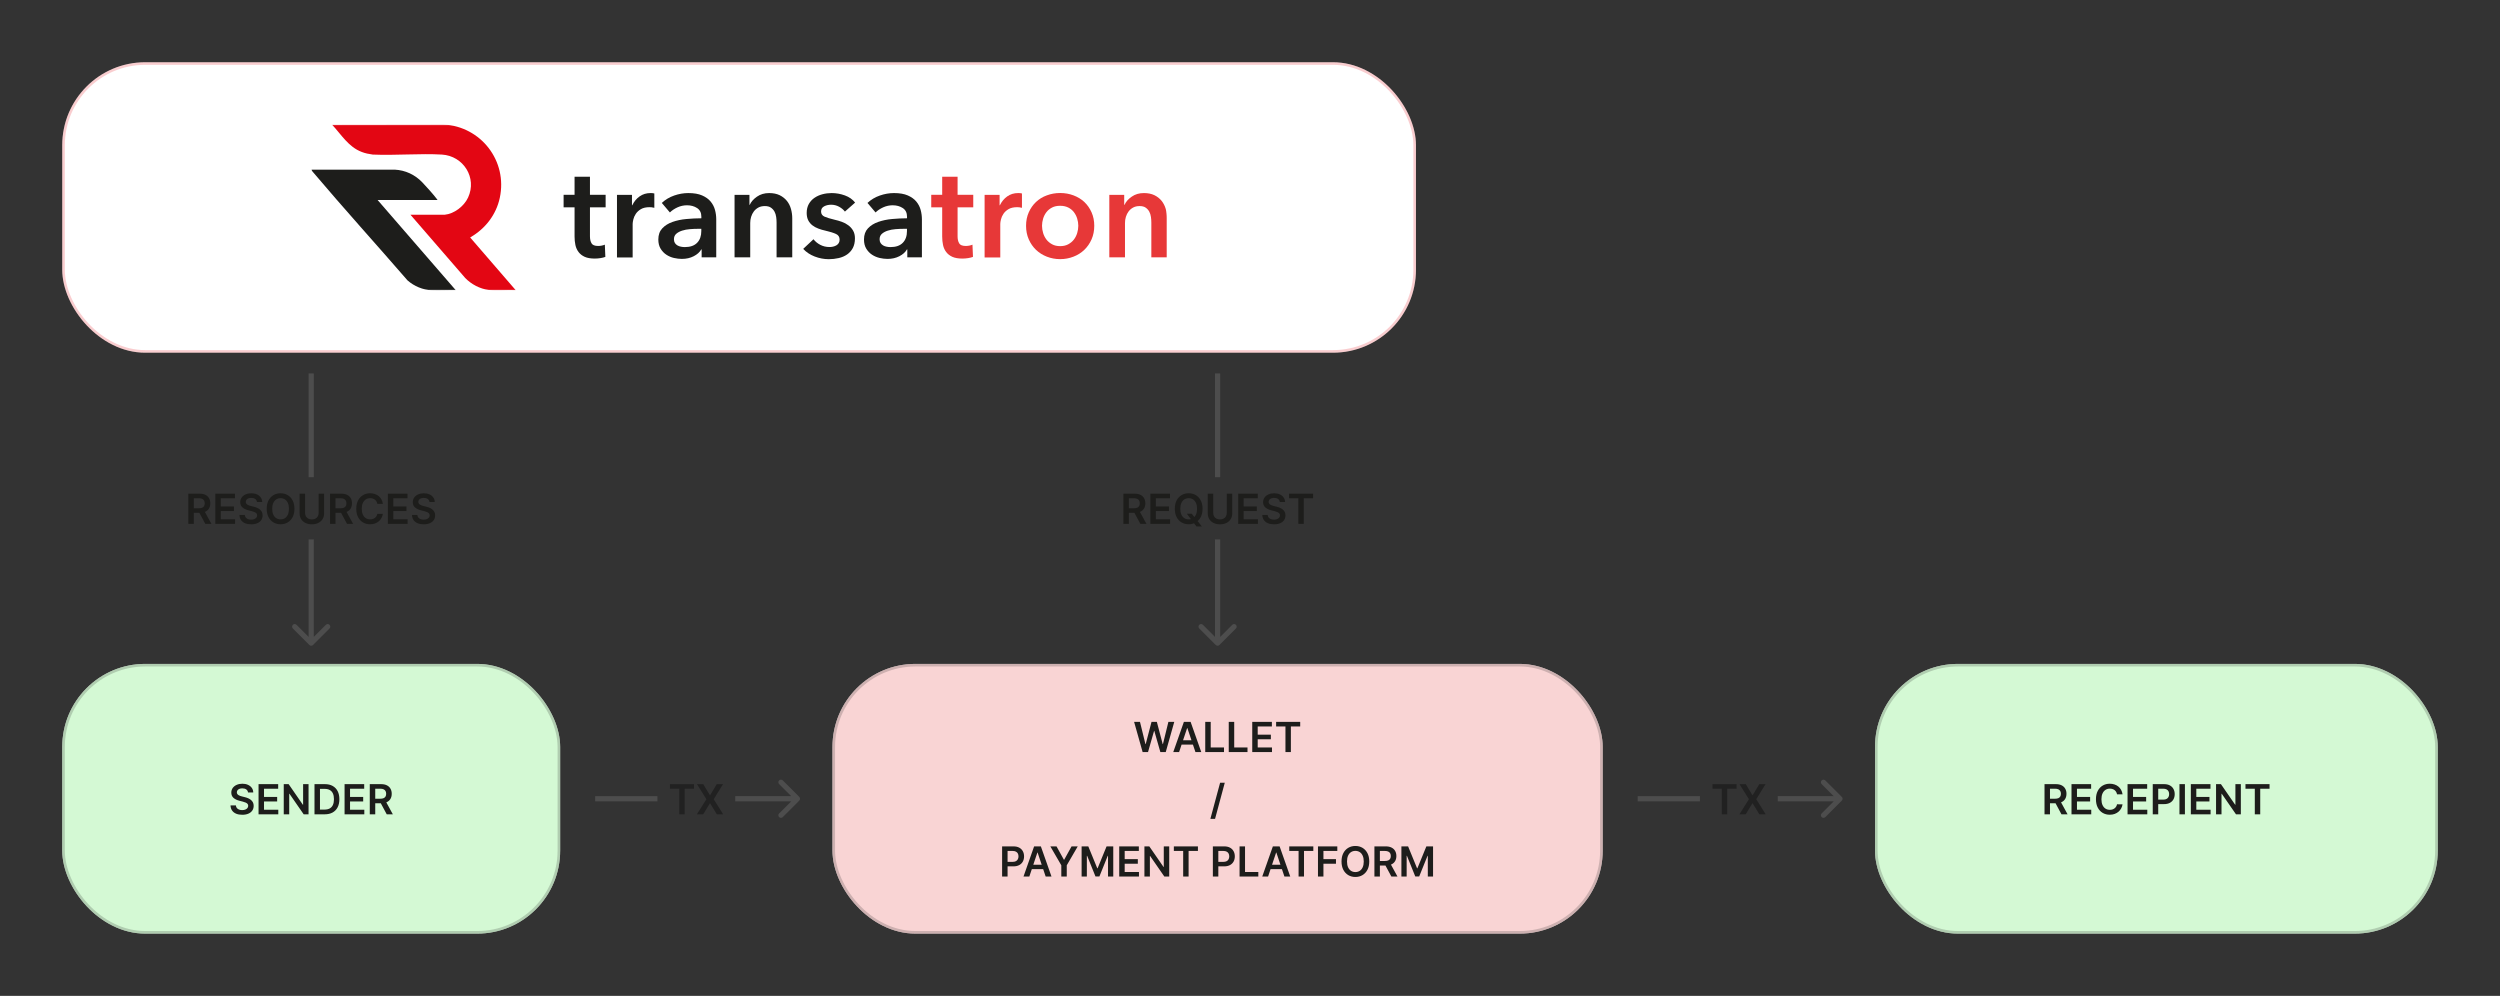 <svg width="964" height="384" viewBox="0 0 964 384" fill="none" xmlns="http://www.w3.org/2000/svg">
<rect x="0" y="0" width="964" height="384" fill="#333333" stroke="none"/>
<rect x="24" y="24" width="522" height="112" rx="32" fill="white"/>
<rect x="24.5" y="24.5" width="521" height="111" rx="31.5" stroke="#E30613" stroke-opacity="0.2"/>
<g clip-path="url(#clip0_143_66)">
<mask id="mask0_143_66" style="mask-type:luminance" maskUnits="userSpaceOnUse" x="120" y="48" width="330" height="64">
<path d="M450 48H120V112H450V48Z" fill="white"/>
</mask>
<g mask="url(#mask0_143_66)">
<path d="M171.447 82.809C175.173 82.442 178.921 79.525 180.48 76.197C184.054 68.548 178.682 60.1 170.386 59.603C162.089 59.106 152.493 59.992 143.741 59.603C142.29 59.408 140.839 59.128 139.474 58.587C134.34 56.643 131.611 51.889 128.036 48.065L171.035 48C185.484 48.778 195.774 62.066 192.719 76.284C191.333 82.766 187.174 88.146 181.477 91.452C181.39 91.495 181.303 91.43 181.347 91.625L198.893 111.935C195.492 111.741 191.744 112.259 188.387 111.806C185.029 111.352 181.737 109.623 179.375 107.182L158.276 82.809H171.447Z" fill="#E30613"/>
<path d="M168.653 77.126H145.604L175.736 111.892C172.704 111.87 169.498 112.108 166.487 111.957C163.042 111.762 159.706 110.379 157.129 108.111C145.041 94.153 132.607 80.454 120.693 66.366C120.606 66.258 119.935 65.48 120 65.415H152.211C156.305 65.631 159.966 67.338 162.782 70.255C164.537 72.092 166.963 74.793 168.501 76.802C168.588 76.91 168.696 76.932 168.653 77.126Z" fill="#1D1D1B"/>
<path d="M217.327 79.935V75.117H221.551V68.138H227.487V75.117H233.531V79.935H227.487V91.128C227.487 92.208 227.682 93.094 228.072 93.785C228.462 94.498 229.328 94.844 230.671 94.844C231.083 94.844 231.516 94.801 231.971 94.714C232.447 94.628 232.859 94.498 233.227 94.347L233.422 99.057C232.881 99.252 232.253 99.425 231.516 99.533C230.78 99.641 230.065 99.706 229.393 99.706C227.79 99.706 226.469 99.49 225.472 99.036C224.476 98.582 223.674 97.956 223.089 97.177C222.505 96.4 222.093 95.492 221.876 94.477C221.66 93.461 221.551 92.359 221.551 91.192V79.957H217.327V79.935Z" fill="#1D1D1B"/>
<path d="M237.906 75.138H243.69V79.157H243.798C244.47 77.753 245.401 76.608 246.614 75.743C247.827 74.879 249.236 74.447 250.838 74.447C251.077 74.447 251.315 74.447 251.597 74.469C251.878 74.49 252.095 74.533 252.311 74.598V80.13C251.9 80.022 251.575 79.957 251.272 79.935C250.99 79.892 250.708 79.892 250.449 79.892C249.084 79.892 247.957 80.151 247.134 80.648C246.289 81.145 245.639 81.75 245.163 82.463C244.686 83.176 244.383 83.889 244.21 84.624C244.037 85.359 243.95 85.942 243.95 86.374V99.274H237.906V75.182V75.138Z" fill="#1D1D1B"/>
<path d="M270.573 96.162H270.421C269.815 97.242 268.84 98.107 267.497 98.798C266.154 99.49 264.637 99.835 262.926 99.835C261.951 99.835 260.933 99.706 259.872 99.468C258.81 99.23 257.836 98.798 256.947 98.215C256.059 97.631 255.323 96.854 254.738 95.903C254.153 94.952 253.85 93.764 253.85 92.359C253.85 90.544 254.37 89.118 255.388 88.038C256.406 86.958 257.727 86.136 259.33 85.575C260.933 85.013 262.731 84.624 264.681 84.451C266.652 84.278 268.558 84.17 270.443 84.17V83.565C270.443 82.053 269.901 80.951 268.818 80.238C267.735 79.525 266.435 79.157 264.919 79.157C263.641 79.157 262.428 79.417 261.236 79.957C260.067 80.497 259.092 81.145 258.312 81.923L255.193 78.25C256.557 76.975 258.16 76.024 259.958 75.398C261.756 74.771 263.576 74.447 265.417 74.447C267.562 74.447 269.338 74.75 270.724 75.355C272.111 75.96 273.216 76.737 274.017 77.71C274.819 78.682 275.382 79.762 275.707 80.972C276.032 82.182 276.183 83.392 276.183 84.581V99.23H270.551V96.162H270.573ZM270.465 88.232H269.1C268.125 88.232 267.107 88.275 266.024 88.362C264.941 88.448 263.966 88.621 263.056 88.924C262.146 89.205 261.388 89.615 260.781 90.134C260.175 90.652 259.872 91.365 259.872 92.273C259.872 92.835 260.002 93.31 260.24 93.699C260.478 94.088 260.825 94.39 261.215 94.628C261.626 94.866 262.06 95.038 262.58 95.125C263.078 95.233 263.576 95.276 264.096 95.276C266.175 95.276 267.757 94.714 268.818 93.612C269.901 92.51 270.421 90.998 270.421 89.097V88.254L270.465 88.232Z" fill="#1D1D1B"/>
<path d="M283.244 75.138H288.986V79.006H289.093C289.634 77.796 290.567 76.737 291.888 75.83C293.21 74.901 294.791 74.447 296.588 74.447C298.17 74.447 299.514 74.728 300.64 75.268C301.766 75.83 302.676 76.543 303.413 77.45C304.148 78.358 304.669 79.395 304.994 80.562C305.319 81.729 305.492 82.939 305.492 84.17V99.23H299.448V85.877C299.448 85.164 299.405 84.43 299.296 83.673C299.188 82.895 298.972 82.204 298.647 81.599C298.299 80.972 297.844 80.475 297.26 80.065C296.675 79.654 295.895 79.46 294.921 79.46C293.945 79.46 293.101 79.654 292.407 80.043C291.693 80.432 291.129 80.929 290.674 81.534C290.221 82.139 289.873 82.831 289.634 83.609C289.397 84.386 289.288 85.186 289.288 85.985V99.23H283.244V75.138Z" fill="#1D1D1B"/>
<path d="M325.768 81.556C325.226 80.843 324.489 80.238 323.559 79.719C322.606 79.201 321.587 78.941 320.481 78.941C319.507 78.941 318.618 79.136 317.817 79.546C317.016 79.957 316.605 80.627 316.605 81.556C316.605 82.485 317.06 83.155 317.947 83.544C318.836 83.933 320.135 84.321 321.846 84.732C322.756 84.926 323.666 85.207 324.598 85.531C325.529 85.856 326.353 86.309 327.11 86.871C327.868 87.433 328.475 88.103 328.952 88.924C329.428 89.745 329.667 90.739 329.667 91.906C329.667 93.375 329.385 94.628 328.844 95.644C328.302 96.659 327.544 97.502 326.634 98.128C325.725 98.755 324.642 99.23 323.407 99.511C322.171 99.792 320.916 99.943 319.615 99.943C317.731 99.943 315.911 99.598 314.135 98.906C312.358 98.215 310.886 97.242 309.716 95.968L313.68 92.251C314.352 93.115 315.217 93.85 316.302 94.412C317.385 94.974 318.554 95.254 319.876 95.254C320.308 95.254 320.763 95.211 321.218 95.103C321.673 94.995 322.085 94.844 322.474 94.628C322.865 94.412 323.168 94.109 323.407 93.742C323.645 93.375 323.753 92.921 323.753 92.381C323.753 91.387 323.298 90.652 322.367 90.22C321.435 89.788 320.07 89.356 318.207 88.924C317.298 88.729 316.432 88.47 315.565 88.146C314.698 87.822 313.941 87.411 313.268 86.893C312.597 86.374 312.055 85.726 311.666 84.97C311.275 84.213 311.059 83.241 311.059 82.118C311.059 80.778 311.341 79.633 311.882 78.66C312.446 77.688 313.161 76.889 314.07 76.284C314.98 75.657 315.998 75.203 317.146 74.901C318.295 74.598 319.464 74.447 320.677 74.447C322.41 74.447 324.121 74.75 325.789 75.355C327.458 75.96 328.757 76.889 329.731 78.12L325.811 81.577L325.768 81.556Z" fill="#1D1D1B"/>
<path d="M349.877 96.162H349.726C349.119 97.242 348.145 98.107 346.801 98.798C345.459 99.49 343.942 99.835 342.231 99.835C341.255 99.835 340.238 99.706 339.176 99.468C338.116 99.209 337.14 98.798 336.253 98.215C335.363 97.631 334.628 96.854 334.042 95.903C333.457 94.952 333.154 93.764 333.154 92.359C333.154 90.544 333.675 89.118 334.692 88.038C335.711 86.958 337.033 86.136 338.635 85.575C340.238 85.013 342.036 84.624 343.985 84.451C345.957 84.278 347.863 84.17 349.747 84.17V83.565C349.747 82.053 349.206 80.951 348.123 80.238C347.04 79.525 345.741 79.157 344.224 79.157C342.945 79.157 341.733 79.417 340.541 79.957C339.372 80.497 338.396 81.145 337.617 81.923L334.497 78.25C335.862 76.975 337.465 76.024 339.263 75.398C341.062 74.771 342.881 74.447 344.722 74.447C346.867 74.447 348.644 74.75 350.029 75.355C351.415 75.96 352.52 76.737 353.321 77.71C354.124 78.682 354.686 79.762 355.011 80.972C355.336 82.182 355.489 83.392 355.489 84.581V99.23H349.856V96.162H349.877ZM349.77 88.232H348.405C347.429 88.232 346.412 88.275 345.329 88.362C344.246 88.448 343.271 88.621 342.361 88.924C341.451 89.205 340.693 89.615 340.086 90.134C339.48 90.652 339.176 91.365 339.176 92.273C339.176 92.835 339.306 93.31 339.545 93.699C339.804 94.088 340.129 94.39 340.52 94.628C340.932 94.866 341.387 95.038 341.885 95.125C342.383 95.233 342.881 95.276 343.4 95.276C345.48 95.276 347.061 94.714 348.123 93.612C349.206 92.51 349.726 90.998 349.726 89.097V88.254L349.77 88.232Z" fill="#1D1D1B"/>
<path d="M359.085 79.935V75.117H363.308V68.138H369.244V75.117H375.287V79.935H369.244V91.128C369.244 92.208 369.438 93.094 369.829 93.785C370.218 94.498 371.085 94.844 372.428 94.844C372.839 94.844 373.273 94.801 373.728 94.714C374.204 94.628 374.616 94.498 374.984 94.347L375.18 99.057C374.638 99.252 374.009 99.425 373.273 99.533C372.536 99.641 371.822 99.706 371.151 99.706C369.547 99.706 368.226 99.49 367.229 99.036C366.233 98.582 365.432 97.956 364.847 97.177C364.261 96.4 363.851 95.492 363.633 94.477C363.417 93.461 363.308 92.359 363.308 91.192V79.957H359.085V79.935Z" fill="#E73838"/>
<path d="M379.664 75.138H385.447V79.157H385.556C386.227 77.753 387.159 76.608 388.372 75.743C389.584 74.879 390.993 74.447 392.596 74.447C392.833 74.447 393.072 74.447 393.354 74.469C393.636 74.49 393.852 74.533 394.068 74.598V80.13C393.657 80.022 393.331 79.957 393.029 79.935C392.747 79.892 392.466 79.892 392.205 79.892C390.84 79.892 389.714 80.151 388.891 80.648C388.047 81.145 387.396 81.75 386.92 82.463C386.443 83.176 386.14 83.889 385.967 84.624C385.794 85.359 385.708 85.942 385.708 86.374V99.274H379.664V75.182V75.138Z" fill="#E73838"/>
<path d="M395.649 87.066C395.649 85.164 395.997 83.436 396.689 81.88C397.383 80.324 398.315 78.985 399.484 77.883C400.654 76.781 402.039 75.916 403.665 75.333C405.267 74.728 406.978 74.425 408.798 74.425C410.618 74.425 412.33 74.728 413.932 75.333C415.536 75.938 416.944 76.781 418.113 77.883C419.283 78.985 420.215 80.324 420.907 81.88C421.601 83.436 421.947 85.164 421.947 87.066C421.947 88.967 421.601 90.717 420.907 92.294C420.215 93.872 419.283 95.212 418.113 96.335C416.944 97.459 415.557 98.344 413.932 98.971C412.308 99.598 410.618 99.922 408.798 99.922C406.978 99.922 405.267 99.598 403.665 98.971C402.062 98.344 400.654 97.459 399.484 96.335C398.315 95.212 397.383 93.872 396.689 92.294C395.997 90.717 395.649 88.989 395.649 87.066ZM401.802 87.066C401.802 87.995 401.953 88.945 402.235 89.874C402.517 90.804 402.949 91.646 403.513 92.381C404.075 93.116 404.812 93.721 405.679 94.196C406.546 94.671 407.585 94.909 408.798 94.909C410.012 94.909 411.052 94.671 411.919 94.196C412.784 93.721 413.521 93.116 414.084 92.381C414.647 91.646 415.081 90.804 415.363 89.874C415.643 88.945 415.795 87.995 415.795 87.066C415.795 86.136 415.643 85.207 415.363 84.278C415.081 83.349 414.647 82.528 414.084 81.793C413.521 81.059 412.784 80.454 411.919 80.022C411.052 79.59 410.012 79.352 408.798 79.352C407.585 79.352 406.546 79.568 405.679 80.022C404.812 80.475 404.075 81.059 403.513 81.793C402.949 82.528 402.517 83.349 402.235 84.278C401.953 85.207 401.802 86.136 401.802 87.066Z" fill="#E73838"/>
<path d="M427.752 75.138H433.494V79.006H433.601C434.142 77.796 435.075 76.737 436.396 75.83C437.718 74.901 439.277 74.447 441.096 74.447C442.677 74.447 444.022 74.728 445.148 75.268C446.274 75.83 447.184 76.543 447.921 77.45C448.635 78.358 449.177 79.395 449.502 80.562C449.827 81.729 450 82.939 450 84.17V99.23H443.956V85.877C443.956 85.164 443.913 84.43 443.804 83.673C443.696 82.895 443.48 82.204 443.155 81.599C442.807 80.972 442.352 80.475 441.768 80.065C441.183 79.654 440.403 79.46 439.429 79.46C438.453 79.46 437.609 79.654 436.915 80.043C436.201 80.432 435.637 80.929 435.182 81.534C434.729 82.139 434.381 82.831 434.142 83.609C433.905 84.386 433.796 85.186 433.796 85.985V99.23H427.752V75.138Z" fill="#E73838"/>
</g>
</g>
<rect x="24" y="256" width="192" height="104" rx="32" fill="white"/>
<rect x="24" y="256" width="192" height="104" rx="32" fill="#AAF5AA" fill-opacity="0.5"/>
<rect x="24.5" y="256.5" width="191" height="103" rx="31.5" stroke="#212121" stroke-opacity="0.2"/>
<path d="M95.628 305.562C95.575 305.066 95.351 304.68 94.957 304.403C94.567 304.127 94.06 303.989 93.435 303.989C92.995 303.989 92.618 304.055 92.304 304.188C91.99 304.32 91.749 304.5 91.582 304.727C91.416 304.955 91.331 305.214 91.327 305.506C91.327 305.748 91.382 305.958 91.492 306.136C91.605 306.314 91.758 306.466 91.952 306.591C92.145 306.712 92.359 306.814 92.594 306.898C92.829 306.981 93.065 307.051 93.304 307.108L94.395 307.381C94.834 307.483 95.257 307.621 95.662 307.795C96.071 307.97 96.437 308.189 96.758 308.455C97.084 308.72 97.342 309.04 97.531 309.415C97.721 309.79 97.815 310.229 97.815 310.733C97.815 311.415 97.641 312.015 97.293 312.534C96.944 313.049 96.44 313.453 95.781 313.744C95.126 314.032 94.332 314.176 93.401 314.176C92.495 314.176 91.709 314.036 91.043 313.756C90.38 313.475 89.861 313.066 89.486 312.528C89.115 311.991 88.914 311.335 88.883 310.562H90.957C90.988 310.968 91.113 311.305 91.332 311.574C91.552 311.843 91.838 312.044 92.19 312.176C92.546 312.309 92.944 312.375 93.383 312.375C93.842 312.375 94.243 312.307 94.588 312.17C94.937 312.03 95.209 311.837 95.406 311.591C95.603 311.341 95.704 311.049 95.707 310.716C95.704 310.413 95.615 310.163 95.44 309.966C95.266 309.765 95.022 309.598 94.707 309.466C94.397 309.33 94.033 309.208 93.617 309.102L92.293 308.761C91.334 308.515 90.577 308.142 90.02 307.642C89.467 307.138 89.19 306.47 89.19 305.636C89.19 304.951 89.376 304.35 89.747 303.835C90.122 303.32 90.632 302.92 91.276 302.636C91.919 302.348 92.649 302.205 93.463 302.205C94.289 302.205 95.012 302.348 95.633 302.636C96.258 302.92 96.749 303.316 97.105 303.824C97.461 304.328 97.645 304.907 97.656 305.562H95.628ZM99.695 314V302.364H107.263V304.131H101.803V307.29H106.871V309.057H101.803V312.233H107.308V314H99.695ZM118.976 302.364V314H117.101L111.618 306.074H111.521V314H109.413V302.364H111.3L116.777 310.295H116.879V302.364H118.976ZM125.216 314H121.273V302.364H125.295C126.451 302.364 127.443 302.597 128.273 303.062C129.106 303.525 129.746 304.189 130.193 305.057C130.64 305.924 130.864 306.962 130.864 308.17C130.864 309.383 130.638 310.424 130.188 311.295C129.741 312.167 129.095 312.835 128.25 313.301C127.409 313.767 126.398 314 125.216 314ZM123.381 312.176H125.114C125.924 312.176 126.6 312.028 127.142 311.733C127.684 311.434 128.091 310.989 128.364 310.398C128.636 309.803 128.773 309.061 128.773 308.17C128.773 307.28 128.636 306.542 128.364 305.955C128.091 305.364 127.688 304.922 127.153 304.631C126.623 304.335 125.964 304.188 125.176 304.188H123.381V312.176ZM132.866 314V302.364H140.435V304.131H134.974V307.29H140.043V309.057H134.974V312.233H140.48V314H132.866ZM142.585 314V302.364H146.949C147.843 302.364 148.593 302.519 149.199 302.83C149.809 303.14 150.269 303.576 150.58 304.136C150.894 304.693 151.051 305.343 151.051 306.085C151.051 306.831 150.892 307.479 150.574 308.028C150.259 308.574 149.795 308.996 149.182 309.295C148.568 309.591 147.814 309.739 146.92 309.739H143.812V307.989H146.636C147.159 307.989 147.587 307.917 147.92 307.773C148.254 307.625 148.5 307.411 148.659 307.131C148.822 306.847 148.903 306.498 148.903 306.085C148.903 305.672 148.822 305.32 148.659 305.028C148.496 304.733 148.248 304.509 147.915 304.358C147.581 304.203 147.152 304.125 146.625 304.125H144.693V314H142.585ZM148.597 308.727L151.477 314H149.125L146.295 308.727H148.597Z" fill="#1D1D1B"/>
<rect x="723" y="256" width="217" height="104" rx="32" fill="white"/>
<rect x="723" y="256" width="217" height="104" rx="32" fill="#AAF5AA" fill-opacity="0.5"/>
<rect x="723.5" y="256.5" width="216" height="103" rx="31.5" stroke="#212121" stroke-opacity="0.2"/>
<path d="M788.366 314V302.364H792.73C793.624 302.364 794.374 302.519 794.98 302.83C795.59 303.14 796.05 303.576 796.361 304.136C796.675 304.693 796.832 305.343 796.832 306.085C796.832 306.831 796.673 307.479 796.355 308.028C796.041 308.574 795.577 308.996 794.963 309.295C794.349 309.591 793.596 309.739 792.702 309.739H789.594V307.989H792.418C792.94 307.989 793.368 307.917 793.702 307.773C794.035 307.625 794.281 307.411 794.44 307.131C794.603 306.847 794.685 306.498 794.685 306.085C794.685 305.672 794.603 305.32 794.44 305.028C794.277 304.733 794.029 304.509 793.696 304.358C793.363 304.203 792.933 304.125 792.406 304.125H790.474V314H788.366ZM794.378 308.727L797.259 314H794.906L792.077 308.727H794.378ZM798.773 314V302.364H806.341V304.131H800.881V307.29H805.949V309.057H800.881V312.233H806.386V314H798.773ZM818.452 306.29H816.327C816.266 305.941 816.154 305.633 815.991 305.364C815.829 305.091 815.626 304.86 815.384 304.67C815.141 304.481 814.865 304.339 814.554 304.244C814.247 304.146 813.916 304.097 813.56 304.097C812.927 304.097 812.366 304.256 811.878 304.574C811.389 304.888 811.007 305.35 810.73 305.96C810.454 306.566 810.315 307.307 810.315 308.182C810.315 309.072 810.454 309.822 810.73 310.432C811.01 311.038 811.393 311.496 811.878 311.807C812.366 312.114 812.925 312.267 813.554 312.267C813.902 312.267 814.228 312.222 814.531 312.131C814.838 312.036 815.113 311.898 815.355 311.716C815.601 311.534 815.808 311.311 815.974 311.045C816.145 310.78 816.262 310.477 816.327 310.136L818.452 310.148C818.372 310.701 818.2 311.22 817.935 311.705C817.673 312.189 817.33 312.617 816.906 312.989C816.482 313.356 815.986 313.644 815.418 313.852C814.849 314.057 814.219 314.159 813.526 314.159C812.503 314.159 811.59 313.922 810.787 313.449C809.984 312.975 809.351 312.292 808.889 311.398C808.427 310.504 808.196 309.432 808.196 308.182C808.196 306.928 808.429 305.856 808.895 304.966C809.361 304.072 809.995 303.388 810.798 302.915C811.601 302.441 812.51 302.205 813.526 302.205C814.173 302.205 814.776 302.295 815.332 302.477C815.889 302.659 816.385 302.926 816.821 303.278C817.257 303.627 817.615 304.055 817.895 304.562C818.179 305.066 818.365 305.642 818.452 306.29ZM820.382 314V302.364H827.95V304.131H822.49V307.29H827.558V309.057H822.49V312.233H827.996V314H820.382ZM830.101 314V302.364H834.464C835.358 302.364 836.108 302.53 836.714 302.864C837.324 303.197 837.785 303.655 838.095 304.239C838.41 304.818 838.567 305.477 838.567 306.216C838.567 306.962 838.41 307.625 838.095 308.205C837.781 308.784 837.317 309.241 836.703 309.574C836.089 309.903 835.334 310.068 834.436 310.068H831.544V308.335H834.152C834.675 308.335 835.103 308.244 835.436 308.062C835.769 307.881 836.016 307.631 836.175 307.312C836.338 306.994 836.419 306.629 836.419 306.216C836.419 305.803 836.338 305.439 836.175 305.125C836.016 304.811 835.768 304.566 835.43 304.392C835.097 304.214 834.667 304.125 834.141 304.125H832.209V314H830.101ZM842.506 302.364V314H840.398V302.364H842.506ZM844.788 314V302.364H852.357V304.131H846.896V307.29H851.964V309.057H846.896V312.233H852.402V314H844.788ZM864.07 302.364V314H862.195L856.712 306.074H856.615V314H854.507V302.364H856.393L861.871 310.295H861.973V302.364H864.07ZM865.855 304.131V302.364H875.139V304.131H871.543V314H869.452V304.131H865.855Z" fill="#1D1D1B"/>
<rect x="321" y="256" width="297" height="104" rx="32" fill="white"/>
<rect x="321" y="256" width="297" height="104" rx="32" fill="#F5AAAA" fill-opacity="0.5"/>
<rect x="321.5" y="256.5" width="296" height="103" rx="31.5" stroke="#212121" stroke-opacity="0.2"/>
<path d="M440.597 290L437.312 278.364H439.58L441.676 286.915H441.784L444.023 278.364H446.085L448.33 286.92H448.432L450.528 278.364H452.795L449.511 290H447.432L445.102 281.835H445.011L442.676 290H440.597ZM454.658 290H452.408L456.504 278.364H459.107L463.209 290H460.959L457.851 280.75H457.76L454.658 290ZM454.732 285.438H460.868V287.131H454.732V285.438ZM464.741 290V278.364H466.849V288.233H471.974V290H464.741ZM473.804 290V278.364H475.912V288.233H481.037V290H473.804ZM482.866 290V278.364H490.435V280.131H484.974V283.29H490.043V285.057H484.974V288.233H490.48V290H482.866ZM492.074 280.131V278.364H501.358V280.131H497.761V290H495.67V280.131H492.074ZM472.276 301.818L468.526 315.75H466.724L470.474 301.818H472.276ZM386.413 338V326.364H390.777C391.671 326.364 392.421 326.53 393.027 326.864C393.637 327.197 394.097 327.655 394.408 328.239C394.722 328.818 394.879 329.477 394.879 330.216C394.879 330.962 394.722 331.625 394.408 332.205C394.093 332.784 393.629 333.241 393.016 333.574C392.402 333.903 391.646 334.068 390.749 334.068H387.857V332.335H390.464C390.987 332.335 391.415 332.244 391.749 332.062C392.082 331.881 392.328 331.631 392.487 331.312C392.65 330.994 392.732 330.629 392.732 330.216C392.732 329.803 392.65 329.439 392.487 329.125C392.328 328.811 392.08 328.566 391.743 328.392C391.41 328.214 390.98 328.125 390.453 328.125H388.521V338H386.413ZM396.908 338H394.658L398.754 326.364H401.357L405.459 338H403.209L400.101 328.75H400.01L396.908 338ZM396.982 333.438H403.118V335.131H396.982V333.438ZM405.009 326.364H407.389L410.236 331.511H410.349L413.196 326.364H415.577L411.344 333.659V338H409.241V333.659L405.009 326.364ZM417.07 326.364H419.649L423.104 334.795H423.24L426.695 326.364H429.274V338H427.251V330.006H427.143L423.928 337.966H422.416L419.2 329.989H419.092V338H417.07V326.364ZM431.57 338V326.364H439.138V328.131H433.678V331.29H438.746V333.057H433.678V336.233H439.183V338H431.57ZM450.851 326.364V338H448.976L443.493 330.074H443.396V338H441.288V326.364H443.175L448.652 334.295H448.754V326.364H450.851ZM452.636 328.131V326.364H461.92V328.131H458.324V338H456.233V328.131H452.636ZM467.679 338V326.364H472.043C472.937 326.364 473.687 326.53 474.293 326.864C474.902 327.197 475.363 327.655 475.673 328.239C475.988 328.818 476.145 329.477 476.145 330.216C476.145 330.962 475.988 331.625 475.673 332.205C475.359 332.784 474.895 333.241 474.281 333.574C473.668 333.903 472.912 334.068 472.014 334.068H469.122V332.335H471.73C472.253 332.335 472.681 332.244 473.014 332.062C473.348 331.881 473.594 331.631 473.753 331.312C473.916 330.994 473.997 330.629 473.997 330.216C473.997 329.803 473.916 329.439 473.753 329.125C473.594 328.811 473.346 328.566 473.009 328.392C472.675 328.214 472.245 328.125 471.719 328.125H469.787V338H467.679ZM477.976 338V326.364H480.084V336.233H485.209V338H477.976ZM488.97 338H486.72L490.817 326.364H493.419L497.521 338H495.271L492.163 328.75H492.072L488.97 338ZM489.044 333.438H495.18V335.131H489.044V333.438ZM497.136 328.131V326.364H506.42V328.131H502.824V338H500.733V328.131H497.136ZM508.21 338V326.364H515.665V328.131H510.318V331.29H515.153V333.057H510.318V338H508.21ZM527.983 332.182C527.983 333.436 527.748 334.509 527.278 335.403C526.813 336.294 526.176 336.975 525.369 337.449C524.566 337.922 523.655 338.159 522.636 338.159C521.617 338.159 520.705 337.922 519.898 337.449C519.095 336.972 518.458 336.288 517.989 335.398C517.523 334.504 517.29 333.432 517.29 332.182C517.29 330.928 517.523 329.856 517.989 328.966C518.458 328.072 519.095 327.388 519.898 326.915C520.705 326.441 521.617 326.205 522.636 326.205C523.655 326.205 524.566 326.441 525.369 326.915C526.176 327.388 526.813 328.072 527.278 328.966C527.748 329.856 527.983 330.928 527.983 332.182ZM525.864 332.182C525.864 331.299 525.725 330.555 525.449 329.949C525.176 329.339 524.797 328.879 524.312 328.568C523.828 328.254 523.269 328.097 522.636 328.097C522.004 328.097 521.445 328.254 520.96 328.568C520.475 328.879 520.095 329.339 519.818 329.949C519.545 330.555 519.409 331.299 519.409 332.182C519.409 333.064 519.545 333.811 519.818 334.42C520.095 335.027 520.475 335.487 520.96 335.801C521.445 336.112 522.004 336.267 522.636 336.267C523.269 336.267 523.828 336.112 524.312 335.801C524.797 335.487 525.176 335.027 525.449 334.42C525.725 333.811 525.864 333.064 525.864 332.182ZM529.976 338V326.364H534.339C535.233 326.364 535.983 326.519 536.589 326.83C537.199 327.14 537.66 327.576 537.97 328.136C538.285 328.693 538.442 329.343 538.442 330.085C538.442 330.831 538.283 331.479 537.964 332.028C537.65 332.574 537.186 332.996 536.572 333.295C535.959 333.591 535.205 333.739 534.311 333.739H531.203V331.989H534.027C534.55 331.989 534.978 331.917 535.311 331.773C535.644 331.625 535.891 331.411 536.05 331.131C536.213 330.847 536.294 330.498 536.294 330.085C536.294 329.672 536.213 329.32 536.05 329.028C535.887 328.733 535.639 328.509 535.305 328.358C534.972 328.203 534.542 328.125 534.016 328.125H532.084V338H529.976ZM535.987 332.727L538.868 338H536.516L533.686 332.727H535.987ZM540.382 326.364H542.962L546.416 334.795H546.553L550.007 326.364H552.587V338H550.564V330.006H550.456L547.24 337.966H545.729L542.513 329.989H542.405V338H540.382V326.364Z" fill="#1D1D1B"/>
<path d="M120 144V184" stroke="#4D4D4D" stroke-width="2"/>
<path d="M72.624 202V190.364H76.988C77.882 190.364 78.632 190.519 79.238 190.83C79.848 191.14 80.308 191.576 80.619 192.136C80.933 192.693 81.09 193.343 81.09 194.085C81.09 194.831 80.931 195.479 80.613 196.028C80.299 196.574 79.835 196.996 79.221 197.295C78.607 197.591 77.853 197.739 76.96 197.739H73.852V195.989H76.675C77.198 195.989 77.626 195.917 77.96 195.773C78.293 195.625 78.539 195.411 78.698 195.131C78.861 194.847 78.942 194.498 78.942 194.085C78.942 193.672 78.861 193.32 78.698 193.028C78.535 192.733 78.287 192.509 77.954 192.358C77.621 192.203 77.191 192.125 76.664 192.125H74.732V202H72.624ZM78.636 196.727L81.516 202H79.164L76.335 196.727H78.636ZM83.031 202V190.364H90.599V192.131H85.138V195.29H90.207V197.057H85.138V200.233H90.644V202H83.031ZM99.073 193.562C99.02 193.066 98.797 192.68 98.403 192.403C98.013 192.127 97.505 191.989 96.88 191.989C96.441 191.989 96.064 192.055 95.749 192.188C95.435 192.32 95.194 192.5 95.028 192.727C94.861 192.955 94.776 193.214 94.772 193.506C94.772 193.748 94.827 193.958 94.937 194.136C95.05 194.314 95.204 194.466 95.397 194.591C95.59 194.712 95.804 194.814 96.039 194.898C96.274 194.981 96.511 195.051 96.749 195.108L97.84 195.381C98.28 195.483 98.702 195.621 99.107 195.795C99.516 195.97 99.882 196.189 100.204 196.455C100.53 196.72 100.787 197.04 100.977 197.415C101.166 197.79 101.261 198.229 101.261 198.733C101.261 199.415 101.086 200.015 100.738 200.534C100.389 201.049 99.886 201.453 99.227 201.744C98.571 202.032 97.778 202.176 96.846 202.176C95.941 202.176 95.155 202.036 94.488 201.756C93.825 201.475 93.306 201.066 92.931 200.528C92.56 199.991 92.359 199.335 92.329 198.562H94.403C94.433 198.968 94.558 199.305 94.778 199.574C94.997 199.843 95.283 200.044 95.636 200.176C95.992 200.309 96.389 200.375 96.829 200.375C97.287 200.375 97.689 200.307 98.033 200.17C98.382 200.03 98.655 199.837 98.852 199.591C99.049 199.341 99.149 199.049 99.153 198.716C99.149 198.413 99.06 198.163 98.886 197.966C98.711 197.765 98.467 197.598 98.153 197.466C97.842 197.33 97.478 197.208 97.062 197.102L95.738 196.761C94.78 196.515 94.022 196.142 93.465 195.642C92.912 195.138 92.636 194.47 92.636 193.636C92.636 192.951 92.821 192.35 93.192 191.835C93.567 191.32 94.077 190.92 94.721 190.636C95.365 190.348 96.094 190.205 96.908 190.205C97.734 190.205 98.458 190.348 99.079 190.636C99.704 190.92 100.194 191.316 100.55 191.824C100.906 192.328 101.09 192.907 101.102 193.562H99.073ZM113.538 196.182C113.538 197.436 113.303 198.509 112.833 199.403C112.367 200.294 111.731 200.975 110.924 201.449C110.121 201.922 109.21 202.159 108.191 202.159C107.172 202.159 106.259 201.922 105.452 201.449C104.649 200.972 104.013 200.288 103.543 199.398C103.077 198.504 102.844 197.432 102.844 196.182C102.844 194.928 103.077 193.856 103.543 192.966C104.013 192.072 104.649 191.388 105.452 190.915C106.259 190.441 107.172 190.205 108.191 190.205C109.21 190.205 110.121 190.441 110.924 190.915C111.731 191.388 112.367 192.072 112.833 192.966C113.303 193.856 113.538 194.928 113.538 196.182ZM111.418 196.182C111.418 195.299 111.28 194.555 111.004 193.949C110.731 193.339 110.352 192.879 109.867 192.568C109.382 192.254 108.824 192.097 108.191 192.097C107.558 192.097 107 192.254 106.515 192.568C106.03 192.879 105.649 193.339 105.373 193.949C105.1 194.555 104.964 195.299 104.964 196.182C104.964 197.064 105.1 197.811 105.373 198.42C105.649 199.027 106.03 199.487 106.515 199.801C107 200.112 107.558 200.267 108.191 200.267C108.824 200.267 109.382 200.112 109.867 199.801C110.352 199.487 110.731 199.027 111.004 198.42C111.28 197.811 111.418 197.064 111.418 196.182ZM122.866 190.364H124.974V197.966C124.974 198.799 124.777 199.532 124.383 200.165C123.993 200.797 123.443 201.292 122.735 201.648C122.027 202 121.199 202.176 120.252 202.176C119.301 202.176 118.472 202 117.763 201.648C117.055 201.292 116.506 200.797 116.116 200.165C115.726 199.532 115.531 198.799 115.531 197.966V190.364H117.638V197.79C117.638 198.275 117.745 198.706 117.957 199.085C118.173 199.464 118.476 199.761 118.866 199.977C119.256 200.189 119.718 200.295 120.252 200.295C120.786 200.295 121.248 200.189 121.638 199.977C122.032 199.761 122.335 199.464 122.548 199.085C122.76 198.706 122.866 198.275 122.866 197.79V190.364ZM127.265 202V190.364H131.629C132.522 190.364 133.272 190.519 133.879 190.83C134.488 191.14 134.949 191.576 135.259 192.136C135.574 192.693 135.731 193.343 135.731 194.085C135.731 194.831 135.572 195.479 135.254 196.028C134.939 196.574 134.475 196.996 133.862 197.295C133.248 197.591 132.494 197.739 131.6 197.739H128.492V195.989H131.316C131.839 195.989 132.267 195.917 132.6 195.773C132.933 195.625 133.18 195.411 133.339 195.131C133.502 194.847 133.583 194.498 133.583 194.085C133.583 193.672 133.502 193.32 133.339 193.028C133.176 192.733 132.928 192.509 132.594 192.358C132.261 192.203 131.831 192.125 131.305 192.125H129.373V202H127.265ZM133.276 196.727L136.157 202H133.805L130.975 196.727H133.276ZM147.631 194.29H145.506C145.446 193.941 145.334 193.633 145.171 193.364C145.008 193.091 144.806 192.86 144.563 192.67C144.321 192.481 144.044 192.339 143.734 192.244C143.427 192.146 143.095 192.097 142.739 192.097C142.107 192.097 141.546 192.256 141.058 192.574C140.569 192.888 140.186 193.35 139.91 193.96C139.633 194.566 139.495 195.307 139.495 196.182C139.495 197.072 139.633 197.822 139.91 198.432C140.19 199.038 140.573 199.496 141.058 199.807C141.546 200.114 142.105 200.267 142.734 200.267C143.082 200.267 143.408 200.222 143.711 200.131C144.018 200.036 144.292 199.898 144.535 199.716C144.781 199.534 144.987 199.311 145.154 199.045C145.325 198.78 145.442 198.477 145.506 198.136L147.631 198.148C147.552 198.701 147.379 199.22 147.114 199.705C146.853 200.189 146.51 200.617 146.086 200.989C145.662 201.356 145.165 201.644 144.597 201.852C144.029 202.057 143.398 202.159 142.705 202.159C141.683 202.159 140.77 201.922 139.967 201.449C139.164 200.975 138.531 200.292 138.069 199.398C137.607 198.504 137.376 197.432 137.376 196.182C137.376 194.928 137.609 193.856 138.075 192.966C138.54 192.072 139.175 191.388 139.978 190.915C140.781 190.441 141.69 190.205 142.705 190.205C143.353 190.205 143.955 190.295 144.512 190.477C145.069 190.659 145.565 190.926 146.001 191.278C146.436 191.627 146.794 192.055 147.075 192.562C147.359 193.066 147.544 193.642 147.631 194.29ZM149.562 202V190.364H157.13V192.131H151.67V195.29H156.738V197.057H151.67V200.233H157.175V202H149.562ZM165.604 193.562C165.551 193.066 165.328 192.68 164.934 192.403C164.544 192.127 164.036 191.989 163.411 191.989C162.972 191.989 162.595 192.055 162.281 192.188C161.966 192.32 161.726 192.5 161.559 192.727C161.392 192.955 161.307 193.214 161.303 193.506C161.303 193.748 161.358 193.958 161.468 194.136C161.582 194.314 161.735 194.466 161.928 194.591C162.121 194.712 162.335 194.814 162.57 194.898C162.805 194.981 163.042 195.051 163.281 195.108L164.371 195.381C164.811 195.483 165.233 195.621 165.638 195.795C166.048 195.97 166.413 196.189 166.735 196.455C167.061 196.72 167.318 197.04 167.508 197.415C167.697 197.79 167.792 198.229 167.792 198.733C167.792 199.415 167.618 200.015 167.269 200.534C166.921 201.049 166.417 201.453 165.758 201.744C165.103 202.032 164.309 202.176 163.377 202.176C162.472 202.176 161.686 202.036 161.019 201.756C160.356 201.475 159.837 201.066 159.462 200.528C159.091 199.991 158.89 199.335 158.86 198.562H160.934C160.964 198.968 161.089 199.305 161.309 199.574C161.529 199.843 161.815 200.044 162.167 200.176C162.523 200.309 162.921 200.375 163.36 200.375C163.818 200.375 164.22 200.307 164.565 200.17C164.913 200.03 165.186 199.837 165.383 199.591C165.58 199.341 165.68 199.049 165.684 198.716C165.68 198.413 165.591 198.163 165.417 197.966C165.243 197.765 164.998 197.598 164.684 197.466C164.373 197.33 164.01 197.208 163.593 197.102L162.269 196.761C161.311 196.515 160.553 196.142 159.996 195.642C159.443 195.138 159.167 194.47 159.167 193.636C159.167 192.951 159.353 192.35 159.724 191.835C160.099 191.32 160.608 190.92 161.252 190.636C161.896 190.348 162.625 190.205 163.44 190.205C164.265 190.205 164.989 190.348 165.61 190.636C166.235 190.92 166.726 191.316 167.082 191.824C167.438 192.328 167.621 192.907 167.633 193.562H165.604Z" fill="#1D1D1B"/>
<path d="M119.293 248.707C119.683 249.098 120.317 249.098 120.707 248.707L127.071 242.343C127.462 241.953 127.462 241.319 127.071 240.929C126.681 240.538 126.047 240.538 125.657 240.929L120 246.586L114.343 240.929C113.953 240.538 113.319 240.538 112.929 240.929C112.538 241.319 112.538 241.953 112.929 242.343L119.293 248.707ZM119 208V248H121V208H119Z" fill="#4D4D4D"/>
<path d="M469.5 144V184" stroke="#4D4D4D" stroke-width="2"/>
<path d="M433.179 202V190.364H437.543C438.437 190.364 439.187 190.519 439.793 190.83C440.402 191.14 440.863 191.576 441.173 192.136C441.488 192.693 441.645 193.343 441.645 194.085C441.645 194.831 441.486 195.479 441.168 196.028C440.853 196.574 440.389 196.996 439.776 197.295C439.162 197.591 438.408 197.739 437.514 197.739H434.406V195.989H437.23C437.753 195.989 438.181 195.917 438.514 195.773C438.848 195.625 439.094 195.411 439.253 195.131C439.416 194.847 439.497 194.498 439.497 194.085C439.497 193.672 439.416 193.32 439.253 193.028C439.09 192.733 438.842 192.509 438.509 192.358C438.175 192.203 437.745 192.125 437.219 192.125H435.287V202H433.179ZM439.19 196.727L442.071 202H439.719L436.889 196.727H439.19ZM443.585 202V190.364H451.153V192.131H445.693V195.29H450.761V197.057H445.693V200.233H451.199V202H443.585ZM457.639 198.091H459.548L460.679 199.557L461.486 200.511L463.423 203H461.378L460.06 201.33L459.497 200.534L457.639 198.091ZM463.702 196.182C463.702 197.436 463.467 198.509 462.997 199.403C462.531 200.294 461.895 200.975 461.088 201.449C460.285 201.922 459.374 202.159 458.355 202.159C457.336 202.159 456.423 201.922 455.616 201.449C454.813 200.972 454.177 200.288 453.707 199.398C453.241 198.504 453.009 197.432 453.009 196.182C453.009 194.928 453.241 193.856 453.707 192.966C454.177 192.072 454.813 191.388 455.616 190.915C456.423 190.441 457.336 190.205 458.355 190.205C459.374 190.205 460.285 190.441 461.088 190.915C461.895 191.388 462.531 192.072 462.997 192.966C463.467 193.856 463.702 194.928 463.702 196.182ZM461.582 196.182C461.582 195.299 461.444 194.555 461.168 193.949C460.895 193.339 460.516 192.879 460.031 192.568C459.546 192.254 458.988 192.097 458.355 192.097C457.723 192.097 457.164 192.254 456.679 192.568C456.194 192.879 455.813 193.339 455.537 193.949C455.264 194.555 455.128 195.299 455.128 196.182C455.128 197.064 455.264 197.811 455.537 198.42C455.813 199.027 456.194 199.487 456.679 199.801C457.164 200.112 457.723 200.267 458.355 200.267C458.988 200.267 459.546 200.112 460.031 199.801C460.516 199.487 460.895 199.027 461.168 198.42C461.444 197.811 461.582 197.064 461.582 196.182ZM473.045 190.364H475.153V197.966C475.153 198.799 474.956 199.532 474.562 200.165C474.172 200.797 473.623 201.292 472.915 201.648C472.206 202 471.379 202.176 470.432 202.176C469.481 202.176 468.652 202 467.943 201.648C467.235 201.292 466.686 200.797 466.295 200.165C465.905 199.532 465.71 198.799 465.71 197.966V190.364H467.818V197.79C467.818 198.275 467.924 198.706 468.136 199.085C468.352 199.464 468.655 199.761 469.045 199.977C469.436 200.189 469.898 200.295 470.432 200.295C470.966 200.295 471.428 200.189 471.818 199.977C472.212 199.761 472.515 199.464 472.727 199.085C472.939 198.706 473.045 198.275 473.045 197.79V190.364ZM477.445 202V190.364H485.013V192.131H479.553V195.29H484.621V197.057H479.553V200.233H485.058V202H477.445ZM493.487 193.562C493.434 193.066 493.211 192.68 492.817 192.403C492.427 192.127 491.919 191.989 491.294 191.989C490.855 191.989 490.478 192.055 490.163 192.188C489.849 192.32 489.608 192.5 489.442 192.727C489.275 192.955 489.19 193.214 489.186 193.506C489.186 193.748 489.241 193.958 489.351 194.136C489.464 194.314 489.618 194.466 489.811 194.591C490.004 194.712 490.218 194.814 490.453 194.898C490.688 194.981 490.925 195.051 491.163 195.108L492.254 195.381C492.694 195.483 493.116 195.621 493.521 195.795C493.93 195.97 494.296 196.189 494.618 196.455C494.944 196.72 495.201 197.04 495.391 197.415C495.58 197.79 495.675 198.229 495.675 198.733C495.675 199.415 495.5 200.015 495.152 200.534C494.804 201.049 494.3 201.453 493.641 201.744C492.985 202.032 492.192 202.176 491.26 202.176C490.355 202.176 489.569 202.036 488.902 201.756C488.239 201.475 487.72 201.066 487.345 200.528C486.974 199.991 486.773 199.335 486.743 198.562H488.817C488.847 198.968 488.972 199.305 489.192 199.574C489.411 199.843 489.697 200.044 490.05 200.176C490.406 200.309 490.804 200.375 491.243 200.375C491.701 200.375 492.103 200.307 492.447 200.17C492.796 200.03 493.069 199.837 493.266 199.591C493.463 199.341 493.563 199.049 493.567 198.716C493.563 198.413 493.474 198.163 493.3 197.966C493.125 197.765 492.881 197.598 492.567 197.466C492.256 197.33 491.893 197.208 491.476 197.102L490.152 196.761C489.194 196.515 488.436 196.142 487.879 195.642C487.326 195.138 487.05 194.47 487.05 193.636C487.05 192.951 487.235 192.35 487.607 191.835C487.982 191.32 488.491 190.92 489.135 190.636C489.779 190.348 490.508 190.205 491.322 190.205C492.148 190.205 492.872 190.348 493.493 190.636C494.118 190.92 494.608 191.316 494.964 191.824C495.321 192.328 495.504 192.907 495.516 193.562H493.487ZM497.043 192.131V190.364H506.327V192.131H502.73V202H500.639V192.131H497.043Z" fill="#1D1D1B"/>
<path d="M468.793 248.707C469.183 249.098 469.817 249.098 470.207 248.707L476.571 242.343C476.962 241.953 476.962 241.319 476.571 240.929C476.181 240.538 475.547 240.538 475.157 240.929L469.5 246.586L463.843 240.929C463.453 240.538 462.819 240.538 462.429 240.929C462.038 241.319 462.038 241.953 462.429 242.343L468.793 248.707ZM468.5 208V248H470.5V208H468.5Z" fill="#4D4D4D"/>
<path d="M229.5 308H253.5" stroke="#4D4D4D" stroke-width="2"/>
<path d="M258.332 304.131V302.364H267.616V304.131H264.019V314H261.928V304.131H258.332ZM271.167 302.364L273.729 306.625H273.82L276.394 302.364H278.798L275.212 308.182L278.854 314H276.411L273.82 309.767H273.729L271.138 314H268.707L272.383 308.182L268.752 302.364H271.167Z" fill="#212121"/>
<path d="M308.207 308.707C308.598 308.317 308.598 307.683 308.207 307.293L301.843 300.929C301.453 300.538 300.819 300.538 300.429 300.929C300.038 301.319 300.038 301.953 300.429 302.343L306.086 308L300.429 313.657C300.038 314.047 300.038 314.681 300.429 315.071C300.819 315.462 301.453 315.462 301.843 315.071L308.207 308.707ZM283.5 309H307.5V307H283.5V309Z" fill="#4D4D4D"/>
<path d="M631.5 308H655.5" stroke="#4D4D4D" stroke-width="2"/>
<path d="M660.332 304.131V302.364H669.616V304.131H666.019V314H663.928V304.131H660.332ZM673.167 302.364L675.729 306.625H675.82L678.394 302.364H680.798L677.212 308.182L680.854 314H678.411L675.82 309.767H675.729L673.138 314H670.707L674.383 308.182L670.752 302.364H673.167Z" fill="#212121"/>
<path d="M710.207 308.707C710.598 308.317 710.598 307.683 710.207 307.293L703.843 300.929C703.453 300.538 702.819 300.538 702.429 300.929C702.038 301.319 702.038 301.953 702.429 302.343L708.086 308L702.429 313.657C702.038 314.047 702.038 314.681 702.429 315.071C702.819 315.462 703.453 315.462 703.843 315.071L710.207 308.707ZM685.5 309H709.5V307H685.5V309Z" fill="#4D4D4D"/>
<defs>
<clipPath id="clip0_143_66">
<rect width="330" height="64" fill="white" transform="translate(120 48)"/>
</clipPath>
</defs>
</svg>
